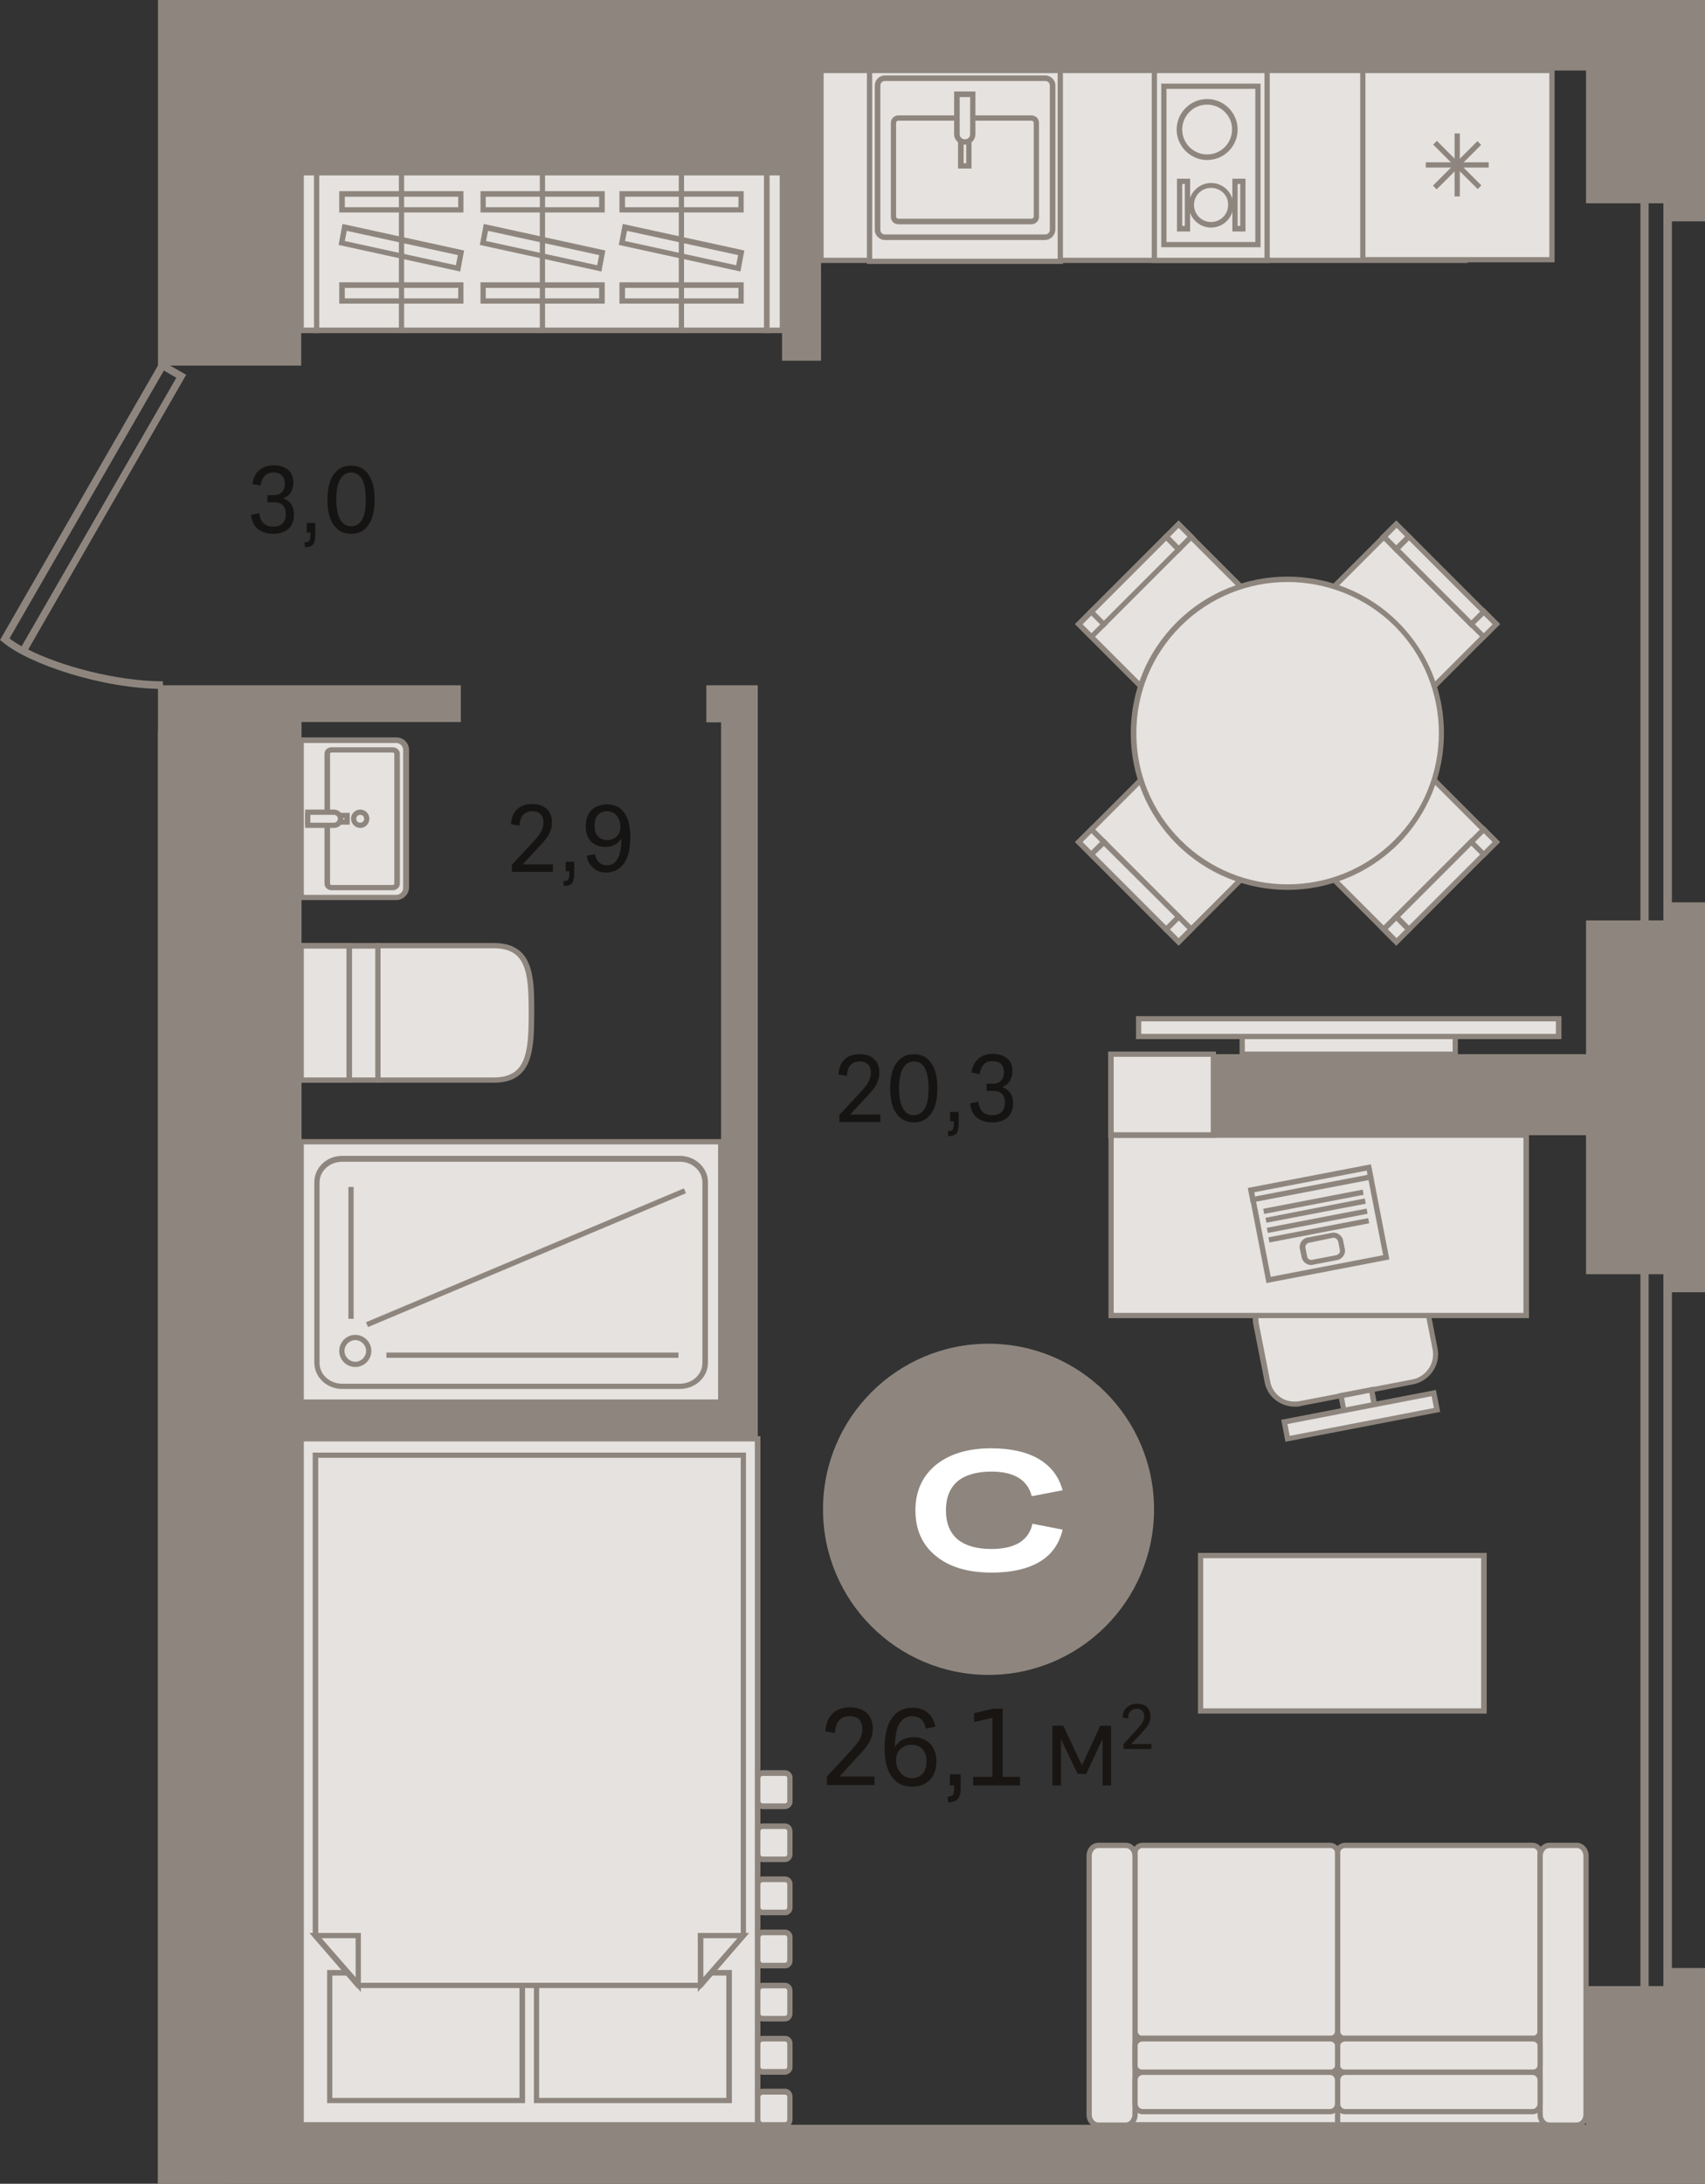 <?xml version="1.0" encoding="utf-8"?>
<!-- Generator: Adobe Illustrator 24.1.2, SVG Export Plug-In . SVG Version: 6.00 Build 0)  -->
<svg version="1.1" id="Слой_1" xmlns="http://www.w3.org/2000/svg" xmlns:xlink="http://www.w3.org/1999/xlink" x="0px" y="0px"
	 viewBox="0 0 520.2 666" style="enable-background:new 0 0 520.2 666;" xml:space="preserve">
<rect x="0" y="0" width="520.2" height="666" fill="#333333" stroke="none"/>
<g>
	<rect x="408.1" y="608.9" style="fill-rule:evenodd;clip-rule:evenodd;fill:#E5E2DF;" width="64.3" height="39.1"/>
	<path style="fill-rule:evenodd;clip-rule:evenodd;fill:#8E867E;" d="M408.9,647.2h62.7v-37.5h-62.7V647.2L408.9,647.2z
		 M473.3,648.9h-66v-40.7h66V648.9z"/>
	<rect x="343.8" y="608.9" style="fill-rule:evenodd;clip-rule:evenodd;fill:#E5E2DF;" width="64.3" height="39.1"/>
	<path style="fill-rule:evenodd;clip-rule:evenodd;fill:#8E867E;" d="M344.6,647.2h62.7v-37.5h-62.7V647.2L344.6,647.2z
		 M408.9,648.9h-66v-40.7h66V648.9z"/>
	<path style="fill-rule:evenodd;clip-rule:evenodd;fill:#E5E2DF;" d="M467.6,562.8h-57.2c-1.3,0-2.3,1-2.3,2.2v54.5
		c0,1.2,1,2.2,2.3,2.2h57.2c1.3,0,2.3-1,2.3-2.2V565C469.9,563.8,468.9,562.8,467.6,562.8z"/>
	<path style="fill-rule:evenodd;clip-rule:evenodd;fill:#8E867E;" d="M410.4,563.6c-0.8,0-1.5,0.6-1.5,1.4v54.5
		c0,0.8,0.7,1.4,1.5,1.4h57.2c0.8,0,1.5-0.6,1.5-1.4V565c0-0.8-0.7-1.4-1.5-1.4H410.4L410.4,563.6z M467.6,622.6h-57.2
		c-1.7,0-3.1-1.4-3.1-3V565c0-1.7,1.4-3,3.1-3h57.2c1.7,0,3.1,1.4,3.1,3v54.5C470.8,621.2,469.3,622.6,467.6,622.6z"/>
	<path style="fill-rule:evenodd;clip-rule:evenodd;fill:#E5E2DF;" d="M348.6,562.8h57.2c1.3,0,2.3,1,2.3,2.2v54.5
		c0,1.2-1,2.2-2.3,2.2h-57.2c-1.3,0-2.3-1-2.3-2.2V565C346.3,563.8,347.3,562.8,348.6,562.8z"/>
	<path style="fill-rule:evenodd;clip-rule:evenodd;fill:#8E867E;" d="M348.6,563.6c-0.8,0-1.5,0.6-1.5,1.4v54.5
		c0,0.8,0.7,1.4,1.5,1.4h57.2c0.8,0,1.5-0.6,1.5-1.4V565c0-0.8-0.7-1.4-1.5-1.4H348.6L348.6,563.6z M405.8,622.6h-57.2
		c-1.7,0-3.1-1.4-3.1-3V565c0-1.7,1.4-3,3.1-3h57.2c1.7,0,3.1,1.4,3.1,3v54.5C408.9,621.2,407.5,622.6,405.8,622.6z"/>
	<path style="fill-rule:evenodd;clip-rule:evenodd;fill:#E5E2DF;" d="M472.7,562.8h8.4c1.5,0,2.8,1.4,2.8,3.2v78.9
		c0,1.8-1.3,3.2-2.8,3.2h-8.4c-1.5,0-2.8-1.4-2.8-3.2V566C469.9,564.2,471.2,562.8,472.7,562.8z"/>
	<path style="fill-rule:evenodd;clip-rule:evenodd;fill:#8E867E;" d="M472.7,563.6c-1.1,0-2,1.1-2,2.4v78.9c0,1.3,0.9,2.4,2,2.4h8.4
		c1.1,0,2-1.1,2-2.4V566c0-1.3-0.9-2.4-2-2.4H472.7L472.7,563.6z M481.1,648.9h-8.4c-2,0-3.6-1.8-3.6-4V566c0-2.2,1.6-4,3.6-4h8.4
		c2,0,3.6,1.8,3.6,4v78.9C484.7,647.1,483.1,648.9,481.1,648.9z"/>
	<path style="fill-rule:evenodd;clip-rule:evenodd;fill:#E5E2DF;" d="M343.5,562.8h-8.4c-1.5,0-2.8,1.4-2.8,3.2v78.9
		c0,1.8,1.3,3.2,2.8,3.2h8.4c1.5,0,2.8-1.4,2.8-3.2V566C346.3,564.2,345,562.8,343.5,562.8z"/>
	<path style="fill-rule:evenodd;clip-rule:evenodd;fill:#8E867E;" d="M335.1,563.6c-1.1,0-2,1.1-2,2.4v78.9c0,1.3,0.9,2.4,2,2.4h8.4
		c1.1,0,2-1.1,2-2.4V566c0-1.3-0.9-2.4-2-2.4H335.1L335.1,563.6z M343.5,648.9h-8.4c-2,0-3.6-1.8-3.6-4V566c0-2.2,1.6-4,3.6-4h8.4
		c2,0,3.6,1.8,3.6,4v78.9C347.1,647.1,345.5,648.9,343.5,648.9z"/>
	<path style="fill-rule:evenodd;clip-rule:evenodd;fill:#E5E2DF;" d="M469.9,623.8v6.2c0,1.1-1,2.1-2.3,2.1h-57.2
		c-1.3,0-2.3-0.9-2.3-2.1v-6.2c0-1.1,1-2.1,2.3-2.1h57.2C468.9,621.7,469.9,622.7,469.9,623.8z"/>
	<path style="fill-rule:evenodd;clip-rule:evenodd;fill:#8E867E;" d="M410.4,622.6c-0.8,0-1.5,0.6-1.5,1.2v6.2
		c0,0.7,0.7,1.2,1.5,1.2h57.2c0.8,0,1.5-0.6,1.5-1.2v-6.2c0-0.7-0.7-1.2-1.5-1.2H410.4L410.4,622.6z M467.6,632.8h-57.2
		c-1.7,0-3.1-1.3-3.1-2.9v-6.2c0-1.6,1.4-2.9,3.1-2.9h57.2c1.7,0,3.1,1.3,3.1,2.9v6.2C470.7,631.6,469.3,632.8,467.6,632.8z"/>
	<path style="fill-rule:evenodd;clip-rule:evenodd;fill:#E5E2DF;" d="M346.3,623.8v6.2c0,1.1,1,2.1,2.3,2.1h57.2
		c1.3,0,2.3-0.9,2.3-2.1v-6.2c0-1.1-1-2.1-2.3-2.1h-57.2C347.3,621.7,346.3,622.7,346.3,623.8z"/>
	<path style="fill-rule:evenodd;clip-rule:evenodd;fill:#8E867E;" d="M348.6,622.6c-0.8,0-1.5,0.6-1.5,1.2v6.2
		c0,0.7,0.7,1.2,1.5,1.2h57.2c0.8,0,1.5-0.6,1.5-1.2v-6.2c0-0.7-0.7-1.2-1.5-1.2H348.6L348.6,622.6z M405.8,632.8h-57.2
		c-1.7,0-3.1-1.3-3.1-2.9v-6.2c0-1.6,1.4-2.9,3.1-2.9h57.2c1.7,0,3.1,1.3,3.1,2.9v6.2C408.9,631.6,407.5,632.8,405.8,632.8z"/>
	<path style="fill-rule:evenodd;clip-rule:evenodd;fill:#E5E2DF;" d="M469.9,634.4v7.2c0,1.3-1,2.4-2.3,2.4h-57.2
		c-1.3,0-2.3-1.1-2.3-2.4v-7.2c0-1.3,1-2.4,2.3-2.4h57.2C468.9,632,469.9,633.1,469.9,634.4z"/>
	<path style="fill-rule:evenodd;clip-rule:evenodd;fill:#8E867E;" d="M410.4,632.8c-0.8,0-1.5,0.7-1.5,1.6v7.2
		c0,0.9,0.7,1.6,1.5,1.6h57.2c0.8,0,1.5-0.7,1.5-1.6v-7.2c0-0.9-0.7-1.6-1.5-1.6H410.4L410.4,632.8z M467.6,644.8h-57.2
		c-1.7,0-3.1-1.4-3.1-3.2v-7.2c0-1.8,1.4-3.2,3.1-3.2h57.2c1.7,0,3.1,1.4,3.1,3.2v7.2C470.8,643.3,469.3,644.8,467.6,644.8z"/>
	<path style="fill-rule:evenodd;clip-rule:evenodd;fill:#E5E2DF;" d="M346.3,634.4v7.2c0,1.3,1,2.4,2.3,2.4h57.2
		c1.3,0,2.3-1.1,2.3-2.4v-7.2c0-1.3-1-2.4-2.3-2.4h-57.2C347.3,632,346.3,633.1,346.3,634.4z"/>
	<path style="fill-rule:evenodd;clip-rule:evenodd;fill:#8E867E;" d="M348.6,632.8c-0.8,0-1.5,0.7-1.5,1.6v7.2
		c0,0.9,0.7,1.6,1.5,1.6h57.2c0.8,0,1.5-0.7,1.5-1.6v-7.2c0-0.9-0.7-1.6-1.5-1.6H348.6L348.6,632.8z M405.8,644.8h-57.2
		c-1.7,0-3.1-1.4-3.1-3.2v-7.2c0-1.8,1.4-3.2,3.1-3.2h57.2c1.7,0,3.1,1.4,3.1,3.2v7.2C408.9,643.3,407.5,644.8,405.8,644.8z"/>
	
		<rect x="338.1" y="235.3" transform="matrix(0.707 -0.707 0.707 0.707 -76.267 329.487)" style="fill-rule:evenodd;clip-rule:evenodd;fill:#E5E2DF;" width="43" height="43"/>
	<path style="fill-rule:evenodd;clip-rule:evenodd;fill:#8E867E;" d="M330.3,256.8l29.3,29.3l29.3-29.3l-29.3-29.3L330.3,256.8
		L330.3,256.8z M359.6,288.4L328,256.8l31.6-31.6l31.6,31.6L359.6,288.4z"/>
	
		<rect x="330.3" y="254.1" transform="matrix(0.707 -0.707 0.707 0.707 -84.059 310.721)" style="fill-rule:evenodd;clip-rule:evenodd;fill:#E5E2DF;" width="5.4" height="5.4"/>
	<path style="fill-rule:evenodd;clip-rule:evenodd;fill:#8E867E;" d="M330.3,256.8l2.7,2.7l2.7-2.7l-2.7-2.7L330.3,256.8
		L330.3,256.8z M333,261.8l-5-5l5-5l5,5L333,261.8z"/>
	
		<rect x="356.9" y="280.7" transform="matrix(0.707 -0.707 0.707 0.707 -95.104 337.24)" style="fill-rule:evenodd;clip-rule:evenodd;fill:#E5E2DF;" width="5.4" height="5.4"/>
	<path style="fill-rule:evenodd;clip-rule:evenodd;fill:#8E867E;" d="M356.9,283.4l2.7,2.7l2.7-2.7l-2.7-2.7L356.9,283.4
		L356.9,283.4z M359.6,288.4l-5-5l5-5l5,5L359.6,288.4z"/>
	
		<rect x="343.6" y="254" transform="matrix(0.707 -0.707 0.707 0.707 -89.583 323.973)" style="fill-rule:evenodd;clip-rule:evenodd;fill:#E5E2DF;" width="5.4" height="32.3"/>
	<path style="fill-rule:evenodd;clip-rule:evenodd;fill:#8E867E;" d="M334.1,260.6l21.7,21.7l2.7-2.7L336.8,258L334.1,260.6
		L334.1,260.6z M355.8,284.6l-24-24l5-5l24,24L355.8,284.6z"/>
	
		<rect x="338.1" y="168.9" transform="matrix(0.707 -0.707 0.707 0.707 -29.294 310.029)" style="fill-rule:evenodd;clip-rule:evenodd;fill:#E5E2DF;" width="43" height="43"/>
	<path style="fill-rule:evenodd;clip-rule:evenodd;fill:#8E867E;" d="M330.3,190.4l29.3,29.3l29.3-29.3l-29.3-29.3L330.3,190.4
		L330.3,190.4z M359.6,222L328,190.4l31.6-31.6l31.6,31.6L359.6,222z"/>
	
		<rect x="356.9" y="161.1" transform="matrix(0.707 -0.707 0.707 0.707 -10.463 302.229)" style="fill-rule:evenodd;clip-rule:evenodd;fill:#E5E2DF;" width="5.4" height="5.4"/>
	<path style="fill-rule:evenodd;clip-rule:evenodd;fill:#8E867E;" d="M356.9,163.7l2.7,2.7l2.7-2.7l-2.7-2.7L356.9,163.7
		L356.9,163.7z M359.6,168.7l-5-5l5-5l5,5L359.6,168.7z"/>
	
		<rect x="330.3" y="187.7" transform="matrix(0.707 -0.707 0.707 0.707 -37.095 291.198)" style="fill-rule:evenodd;clip-rule:evenodd;fill:#E5E2DF;" width="5.4" height="5.4"/>
	<path style="fill-rule:evenodd;clip-rule:evenodd;fill:#8E867E;" d="M330.3,190.4l2.7,2.7l2.7-2.7l-2.7-2.7L330.3,190.4
		L330.3,190.4z M333,195.3l-5-5l5-5l5,5L333,195.3z"/>
	
		<rect x="330.1" y="174.4" transform="matrix(0.707 -0.707 0.707 0.707 -23.782 296.705)" style="fill-rule:evenodd;clip-rule:evenodd;fill:#E5E2DF;" width="32.3" height="5.4"/>
	<path style="fill-rule:evenodd;clip-rule:evenodd;fill:#8E867E;" d="M334.1,186.6l2.7,2.7l21.7-21.7l-2.7-2.7L334.1,186.6
		L334.1,186.6z M336.8,191.5l-5-5l24-24l5,5L336.8,191.5z"/>
	
		<rect x="404.5" y="168.9" transform="matrix(0.707 -0.707 0.707 0.707 -9.837 357.002)" style="fill-rule:evenodd;clip-rule:evenodd;fill:#E5E2DF;" width="43" height="43"/>
	<path style="fill-rule:evenodd;clip-rule:evenodd;fill:#8E867E;" d="M396.7,190.4l29.3,29.3l29.3-29.3L426,161.1L396.7,190.4
		L396.7,190.4z M426,222l-31.6-31.6l31.6-31.6l31.6,31.6L426,222z"/>
	
		<rect x="423.3" y="161.1" transform="matrix(0.707 -0.707 0.707 0.707 8.996 349.204)" style="fill-rule:evenodd;clip-rule:evenodd;fill:#E5E2DF;" width="5.4" height="5.4"/>
	<path style="fill-rule:evenodd;clip-rule:evenodd;fill:#8E867E;" d="M423.4,163.7l2.7,2.7l2.7-2.7l-2.7-2.7L423.4,163.7
		L423.4,163.7z M426,168.7l-5-5l5-5l5,5L426,168.7z"/>
	
		<rect x="450" y="187.7" transform="matrix(0.707 -0.707 0.707 0.707 -2.009 375.901)" style="fill-rule:evenodd;clip-rule:evenodd;fill:#E5E2DF;" width="5.4" height="5.4"/>
	<path style="fill-rule:evenodd;clip-rule:evenodd;fill:#8E867E;" d="M450,190.4l2.7,2.7l2.7-2.7l-2.7-2.7L450,190.4L450,190.4z
		 M452.7,195.3l-5-5l5-5l5,5L452.7,195.3z"/>
	
		<rect x="436.6" y="160.9" transform="matrix(0.707 -0.707 0.707 0.707 3.476 362.51)" style="fill-rule:evenodd;clip-rule:evenodd;fill:#E5E2DF;" width="5.4" height="32.3"/>
	<path style="fill-rule:evenodd;clip-rule:evenodd;fill:#8E867E;" d="M427.2,167.5l21.7,21.7l2.7-2.7l-21.7-21.7L427.2,167.5
		L427.2,167.5z M448.8,191.5l-24-24l5-5l24,24L448.8,191.5z"/>
	
		<rect x="404.5" y="235.3" transform="matrix(0.707 -0.707 0.707 0.707 -56.811 376.46)" style="fill-rule:evenodd;clip-rule:evenodd;fill:#E5E2DF;" width="43" height="43"/>
	<path style="fill-rule:evenodd;clip-rule:evenodd;fill:#8E867E;" d="M396.7,256.8l29.3,29.3l29.3-29.3L426,227.5L396.7,256.8
		L396.7,256.8z M426,288.4l-31.6-31.6l31.6-31.6l31.6,31.6L426,288.4z"/>
	
		<rect x="450" y="254.1" transform="matrix(0.707 -0.707 0.707 0.707 -48.974 395.424)" style="fill-rule:evenodd;clip-rule:evenodd;fill:#E5E2DF;" width="5.4" height="5.4"/>
	<path style="fill-rule:evenodd;clip-rule:evenodd;fill:#8E867E;" d="M450,256.8l2.7,2.7l2.7-2.7l-2.7-2.7L450,256.8L450,256.8z
		 M452.7,261.8l-5-5l5-5l5,5L452.7,261.8z"/>
	
		<rect x="423.3" y="280.7" transform="matrix(0.707 -0.707 0.707 0.707 -75.642 384.261)" style="fill-rule:evenodd;clip-rule:evenodd;fill:#E5E2DF;" width="5.4" height="5.4"/>
	<path style="fill-rule:evenodd;clip-rule:evenodd;fill:#8E867E;" d="M423.4,283.4l2.7,2.7l2.7-2.7l-2.7-2.7L423.4,283.4
		L423.4,283.4z M426,288.4l-5-5l5-5l5,5L426,288.4z"/>
	
		<rect x="423.2" y="267.4" transform="matrix(0.707 -0.707 0.707 0.707 -62.326 389.778)" style="fill-rule:evenodd;clip-rule:evenodd;fill:#E5E2DF;" width="32.3" height="5.4"/>
	<path style="fill-rule:evenodd;clip-rule:evenodd;fill:#8E867E;" d="M427.2,279.6l2.7,2.7l21.7-21.7l-2.7-2.7L427.2,279.6
		L427.2,279.6z M429.8,284.6l-5-5l24-24l5,5L429.8,284.6z"/>
	<path style="fill-rule:evenodd;clip-rule:evenodd;fill:#E5E2DF;" d="M359.6,256.8c-18.3-18.3-18.3-48.1,0-66.4
		c18.3-18.3,48.1-18.3,66.4,0c18.3,18.3,18.3,48.1,0,66.4C407.7,275.2,377.9,275.2,359.6,256.8z"/>
	<path style="fill-rule:evenodd;clip-rule:evenodd;fill:#8E867E;" d="M392.8,177.5c-11.8,0-23.6,4.5-32.6,13.5
		c-8.7,8.7-13.5,20.3-13.5,32.6c0,12.3,4.8,23.9,13.5,32.6c18,18,47.3,18,65.3,0c18-18,18-47.3,0-65.3
		C416.5,182,404.6,177.5,392.8,177.5L392.8,177.5z M392.8,271.4c-12.2,0-24.5-4.7-33.8-14c-9-9-14-21-14-33.8c0-12.8,5-24.8,14-33.8
		c18.6-18.6,49-18.6,67.6,0c18.6,18.6,18.6,48.9,0,67.6C417.3,266.7,405,271.4,392.8,271.4z"/>
	<rect x="96.6" y="52.7" style="fill-rule:evenodd;clip-rule:evenodd;fill:#E5E2DF;" width="137.4" height="48"/>
	<path style="fill-rule:evenodd;clip-rule:evenodd;fill:#8E867E;" d="M97.4,99.9h135.7V53.5H97.4V99.9L97.4,99.9z M234.8,101.6h-139
		V51.9h139V101.6z"/>
	<rect x="234" y="52.7" style="fill-rule:evenodd;clip-rule:evenodd;fill:#E5E2DF;" width="4.7" height="48"/>
	<path style="fill-rule:evenodd;clip-rule:evenodd;fill:#8E867E;" d="M234.8,99.9h3.1V53.5h-3.1V99.9L234.8,99.9z M239.5,101.6h-6.3
		V51.9h6.3V101.6z"/>
	<rect x="91.9" y="52.7" style="fill-rule:evenodd;clip-rule:evenodd;fill:#E5E2DF;" width="4.7" height="48"/>
	<path style="fill-rule:evenodd;clip-rule:evenodd;fill:#8E867E;" d="M92.7,99.9h3.1V53.5h-3.1V99.9L92.7,99.9z M97.4,101.6h-6.3
		V51.9h6.3V101.6z"/>
	<rect x="147.4" y="86.9" style="fill-rule:evenodd;clip-rule:evenodd;fill:#E5E2DF;" width="36.2" height="4.9"/>
	<path style="fill-rule:evenodd;clip-rule:evenodd;fill:#8E867E;" d="M148.2,91h34.6v-3.2h-34.6V91L148.2,91z M184.5,92.6h-37.9
		v-6.5h37.9V92.6z"/>
	<rect x="104.4" y="86.9" style="fill-rule:evenodd;clip-rule:evenodd;fill:#E5E2DF;" width="36.2" height="4.9"/>
	<path style="fill-rule:evenodd;clip-rule:evenodd;fill:#8E867E;" d="M105.2,91h34.6v-3.2h-34.6V91L105.2,91z M141.4,92.6h-37.9
		v-6.5h37.9V92.6z"/>
	<rect x="189.8" y="86.9" style="fill-rule:evenodd;clip-rule:evenodd;fill:#E5E2DF;" width="36.2" height="4.9"/>
	<path style="fill-rule:evenodd;clip-rule:evenodd;fill:#8E867E;" d="M190.7,91h34.6v-3.2h-34.6V91L190.7,91z M226.9,92.6H189v-6.5
		h37.9V92.6z"/>
	<rect x="147.4" y="59.2" style="fill-rule:evenodd;clip-rule:evenodd;fill:#E5E2DF;" width="36.2" height="4.9"/>
	<path style="fill-rule:evenodd;clip-rule:evenodd;fill:#8E867E;" d="M148.2,63.2h34.6V60h-34.6V63.2L148.2,63.2z M184.5,64.8h-37.9
		v-6.5h37.9V64.8z"/>
	<rect x="104.4" y="59.2" style="fill-rule:evenodd;clip-rule:evenodd;fill:#E5E2DF;" width="36.2" height="4.9"/>
	<path style="fill-rule:evenodd;clip-rule:evenodd;fill:#8E867E;" d="M105.2,63.2h34.6V60h-34.6V63.2L105.2,63.2z M141.4,64.8h-37.9
		v-6.5h37.9V64.8z"/>
	<rect x="189.8" y="59.2" style="fill-rule:evenodd;clip-rule:evenodd;fill:#E5E2DF;" width="36.2" height="4.9"/>
	<path style="fill-rule:evenodd;clip-rule:evenodd;fill:#8E867E;" d="M190.7,63.2h34.6V60h-34.6V63.2L190.7,63.2z M226.9,64.8H189
		v-6.5h37.9V64.8z"/>
	<polygon style="fill-rule:evenodd;clip-rule:evenodd;fill:#E5E2DF;" points="183.8,77.1 182.9,81.9 147.3,74.2 148.2,69.4 	"/>
	<path style="fill-rule:evenodd;clip-rule:evenodd;fill:#8E867E;" d="M148.3,73.5l33.9,7.4l0.6-3.1l-33.9-7.4L148.3,73.5L148.3,73.5
		z M183.5,82.8l-37.1-8.1l1.2-6.4l37.1,8.1L183.5,82.8z"/>
	<polygon style="fill-rule:evenodd;clip-rule:evenodd;fill:#E5E2DF;" points="140.7,77.1 139.8,81.9 104.3,74.2 105.2,69.4 	"/>
	<path style="fill-rule:evenodd;clip-rule:evenodd;fill:#8E867E;" d="M105.2,73.5l33.9,7.4l0.6-3.1l-33.9-7.4L105.2,73.5L105.2,73.5
		z M140.4,82.8l-37.1-8.1l1.2-6.4l37.1,8.1L140.4,82.8z"/>
	<polygon style="fill-rule:evenodd;clip-rule:evenodd;fill:#E5E2DF;" points="226.2,77.1 225.3,81.9 189.7,74.2 190.6,69.4 	"/>
	<path style="fill-rule:evenodd;clip-rule:evenodd;fill:#8E867E;" d="M190.7,73.5l33.9,7.4l0.6-3.1l-33.9-7.4L190.7,73.5L190.7,73.5
		z M225.9,82.8l-37.1-8.1l1.2-6.4l37.1,8.1L225.9,82.8z"/>
	<rect x="164.7" y="52.7" style="fill-rule:evenodd;clip-rule:evenodd;fill:#8E867E;" width="1.6" height="48"/>
	<rect x="121.7" y="52.7" style="fill-rule:evenodd;clip-rule:evenodd;fill:#8E867E;" width="1.6" height="48"/>
	<rect x="207.1" y="52.7" style="fill-rule:evenodd;clip-rule:evenodd;fill:#8E867E;" width="1.6" height="48"/>
	<path style="fill-rule:evenodd;clip-rule:evenodd;fill:#E5E2DF;" d="M396.7,428l34.3-6.6c4.6-0.9,7.7-5.4,6.8-10l-3.4-17.3
		c-0.9-4.6-5.4-7.7-10-6.8l-34.3,6.6c-4.6,0.9-7.7,5.4-6.8,10l3.4,17.3C387.5,426,392,428.9,396.7,428z"/>
	<path style="fill-rule:evenodd;clip-rule:evenodd;fill:#8E867E;" d="M426.1,388c-0.5,0-1,0-1.5,0.1l-34.3,6.6
		c-4.2,0.8-7,4.9-6.2,9.1l3.4,17.3c0.3,2,1.4,3.8,3.1,5c1.7,1.2,3.8,1.6,6,1.2l34.3-6.6c4.2-0.8,7-4.9,6.2-9.1l-3.4-17.3
		C433,390.6,429.7,388,426.1,388L426.1,388z M395,429c-1.9,0-3.8-0.6-5.4-1.7c-2-1.4-3.4-3.5-3.8-6l-3.4-17.3c-1-5.1,2.4-10,7.5-11
		l34.3-6.6c5.1-1,10,2.4,11,7.5l3.4,17.3c1,5.1-2.4,10-7.5,11l-34.3,6.6C396.3,429,395.7,429,395,429z"/>
	
		<rect x="409.6" y="424.8" transform="matrix(0.982 -0.189 0.189 0.982 -73.331 86.008)" style="fill-rule:evenodd;clip-rule:evenodd;fill:#E5E2DF;" width="9.5" height="5.6"/>
	<path style="fill-rule:evenodd;clip-rule:evenodd;fill:#8E867E;" d="M410.1,426.3l0.7,3.9l7.7-1.5l-0.7-3.9L410.1,426.3
		L410.1,426.3z M409.6,432.1l-1.4-7.1l10.9-2.1l1.4,7.1L409.6,432.1z"/>
	
		<rect x="391.9" y="429.2" transform="matrix(0.982 -0.189 0.189 0.982 -74.129 86.239)" style="fill-rule:evenodd;clip-rule:evenodd;fill:#E5E2DF;" width="46.5" height="5.2"/>
	<path style="fill-rule:evenodd;clip-rule:evenodd;fill:#8E867E;" d="M392.8,434.3l0.7,3.6l44-8.5l-0.7-3.6L392.8,434.3L392.8,434.3
		z M392.2,439.7l-1.3-6.7l47.2-9.1l1.3,6.7L392.2,439.7z"/>
	<rect x="339" y="346.2" style="fill-rule:evenodd;clip-rule:evenodd;fill:#E5E2DF;" width="126.7" height="55"/>
	<path style="fill-rule:evenodd;clip-rule:evenodd;fill:#8E867E;" d="M339.8,400.4h125V347h-125V400.4L339.8,400.4z M466.5,402
		H338.2v-56.7h128.3V402z"/>
	<rect x="339" y="321.5" style="fill-rule:evenodd;clip-rule:evenodd;fill:#E5E2DF;" width="31.2" height="24.7"/>
	<path style="fill-rule:evenodd;clip-rule:evenodd;fill:#8E867E;" d="M339.8,345.3h29.6v-23h-29.6V345.3L339.8,345.3z M371,347
		h-32.9v-26.3H371V347z"/>
	<rect x="366.3" y="474.4" style="fill-rule:evenodd;clip-rule:evenodd;fill:#E5E2DF;" width="86.5" height="47.4"/>
	<path style="fill-rule:evenodd;clip-rule:evenodd;fill:#8E867E;" d="M367.1,521h84.8v-45.8h-84.8V521L367.1,521z M453.6,522.6
		h-88.1v-49h88.1V522.6z"/>
	
		<rect x="384.1" y="359.3" transform="matrix(0.982 -0.189 0.189 0.982 -63.328 82.836)" style="fill-rule:evenodd;clip-rule:evenodd;fill:#E5E2DF;" width="36.6" height="27.8"/>
	<path style="fill-rule:evenodd;clip-rule:evenodd;fill:#8E867E;" d="M382.7,363.7l5,25.7l34.3-6.6l-5-25.7L382.7,363.7L382.7,363.7
		z M386.4,391.3l-5.6-28.9l37.5-7.2l5.6,28.9L386.4,391.3z"/>
	<path style="fill-rule:evenodd;clip-rule:evenodd;fill:#E5E2DF;" d="M400.5,385l7.3-1.4c1.3-0.2,2-1.4,1.8-2.6l-0.5-2.5
		c-0.2-1.3-1.4-2-2.6-1.8l-7.3,1.4c-1.3,0.2-2,1.4-1.8,2.6l0.5,2.5C398.1,384.4,399.2,385.2,400.5,385z"/>
	<path style="fill-rule:evenodd;clip-rule:evenodd;fill:#8E867E;" d="M407,377.5c-0.1,0-0.2,0-0.3,0l-7.3,1.5
		c-0.4,0.1-0.7,0.3-0.9,0.6c-0.2,0.3-0.3,0.7-0.2,1l0.5,2.5c0.1,0.8,0.8,1.3,1.6,1.1l7.3-1.4c0.4-0.1,0.7-0.3,0.9-0.6
		c0.2-0.3,0.3-0.7,0.2-1l-0.5-2.5c-0.1-0.4-0.3-0.7-0.6-0.9C407.5,377.6,407.2,377.5,407,377.5L407,377.5z M400.1,385.8
		c-1.5,0-2.7-1-3-2.5l-0.5-2.4c-0.2-0.7,0-1.6,0.4-2.2c0.5-0.7,1.2-1.2,2-1.3l7.3-1.4c0.7-0.2,1.6,0,2.2,0.4c0.7,0.5,1.2,1.2,1.3,2
		l0.5,2.4c0.2,0.7,0,1.6-0.4,2.2c-0.5,0.7-1.2,1.2-2,1.3l-7.3,1.4C400.4,385.8,400.2,385.8,400.1,385.8z"/>
	
		<rect x="381.6" y="359.5" transform="matrix(0.982 -0.189 0.189 0.982 -61.027 82.127)" style="fill-rule:evenodd;clip-rule:evenodd;fill:#E5E2DF;" width="36.6" height="2.9"/>
	<path style="fill-rule:evenodd;clip-rule:evenodd;fill:#8E867E;" d="M382.7,363.6l0.2,1.3l34.3-6.6L417,357L382.7,363.6
		L382.7,363.6z M381.6,366.8l-0.9-4.5l37.5-7.2l0.9,4.5L381.6,366.8z"/>
	
		<rect x="385.4" y="365.5" transform="matrix(0.982 -0.189 0.189 0.982 -62.136 82.565)" style="fill-rule:evenodd;clip-rule:evenodd;fill:#8E867E;" width="30.9" height="1.6"/>
	<polygon style="fill-rule:evenodd;clip-rule:evenodd;fill:#8E867E;" points="386.4,372.9 386.1,371.4 416.4,365.5 416.7,367.1 	"/>
	
		<rect x="386.5" y="371.3" transform="matrix(0.982 -0.189 0.189 0.982 -63.215 82.883)" style="fill-rule:evenodd;clip-rule:evenodd;fill:#8E867E;" width="31" height="1.6"/>
	
		<rect x="387" y="374.2" transform="matrix(0.982 -0.189 0.189 0.982 -63.754 83.035)" style="fill-rule:evenodd;clip-rule:evenodd;fill:#8E867E;" width="31" height="1.6"/>
	<rect x="250.5" y="21.5" style="fill-rule:evenodd;clip-rule:evenodd;fill:#E5E2DF;" width="196.4" height="57.9"/>
	<path style="fill-rule:evenodd;clip-rule:evenodd;fill:#8E867E;" d="M251.3,78.6h194.8V22.3H251.3V78.6L251.3,78.6z M447.8,80.2
		H249.7V20.7h198.1V80.2z"/>
	<rect x="352.2" y="21.5" style="fill-rule:evenodd;clip-rule:evenodd;fill:#E5E2DF;" width="34.4" height="57.9"/>
	<path style="fill-rule:evenodd;clip-rule:evenodd;fill:#8E867E;" d="M353,78.6h32.8V22.3H353V78.6L353,78.6z M387.4,80.2h-36V20.7
		h36V80.2z"/>
	<rect x="355.1" y="26.3" style="fill-rule:evenodd;clip-rule:evenodd;fill:#E5E2DF;" width="28.7" height="48.3"/>
	<path style="fill-rule:evenodd;clip-rule:evenodd;fill:#8E867E;" d="M355.9,73.8h27.1V27.1h-27.1V73.8L355.9,73.8z M384.6,75.4
		h-30.3V25.5h30.3V75.4z"/>
	<path style="fill-rule:evenodd;clip-rule:evenodd;fill:#E5E2DF;" d="M359.9,39.6c0,4.7,3.8,8.4,8.4,8.4c4.7,0,8.4-3.8,8.4-8.4
		c0-4.7-3.8-8.4-8.4-8.4C363.7,31.1,359.9,34.9,359.9,39.6z"/>
	<path style="fill-rule:evenodd;clip-rule:evenodd;fill:#8E867E;" d="M368.3,31.9c-4.2,0-7.6,3.4-7.6,7.6c0,4.2,3.4,7.6,7.6,7.6
		c4.2,0,7.6-3.4,7.6-7.6C376,35.4,372.5,31.9,368.3,31.9L368.3,31.9z M368.3,48.8c-5.1,0-9.3-4.2-9.3-9.3c0-5.1,4.2-9.3,9.3-9.3
		c5.1,0,9.3,4.2,9.3,9.3C377.6,44.7,373.4,48.8,368.3,48.8z"/>
	<path style="fill-rule:evenodd;clip-rule:evenodd;fill:#E5E2DF;" d="M363.5,62.5c0,3.3,2.7,6,6,6c3.3,0,6-2.7,6-6c0-3.3-2.7-6-6-6
		C366.2,56.5,363.5,59.2,363.5,62.5z"/>
	<path style="fill-rule:evenodd;clip-rule:evenodd;fill:#8E867E;" d="M369.5,57.3c-2.9,0-5.2,2.3-5.2,5.2c0,2.9,2.3,5.2,5.2,5.2
		c2.9,0,5.2-2.3,5.2-5.2C374.8,59.6,372.4,57.3,369.5,57.3L369.5,57.3z M369.5,69.4c-3.8,0-6.8-3.1-6.8-6.8s3.1-6.8,6.8-6.8
		c3.8,0,6.8,3.1,6.8,6.8S373.3,69.4,369.5,69.4z"/>
	<rect x="376.8" y="55.3" style="fill-rule:evenodd;clip-rule:evenodd;fill:#E5E2DF;" width="2.4" height="14.5"/>
	<path style="fill-rule:evenodd;clip-rule:evenodd;fill:#8E867E;" d="M377.6,68.9h0.8V56.1h-0.8V68.9L377.6,68.9z M380,70.6h-4V54.5
		h4V70.6z"/>
	<rect x="359.9" y="55.3" style="fill-rule:evenodd;clip-rule:evenodd;fill:#E5E2DF;" width="2.4" height="14.5"/>
	<path style="fill-rule:evenodd;clip-rule:evenodd;fill:#8E867E;" d="M360.7,68.9h0.8V56.1h-0.8V68.9L360.7,68.9z M363.1,70.6h-4
		V54.5h4V70.6z"/>
	<rect x="265.3" y="21.5" style="fill-rule:evenodd;clip-rule:evenodd;fill:#E5E2DF;" width="58.2" height="58.2"/>
	<path style="fill-rule:evenodd;clip-rule:evenodd;fill:#8E867E;" d="M266.1,78.9h56.6V22.3h-56.6V78.9L266.1,78.9z M324.3,80.5
		h-59.8V20.7h59.8V80.5z"/>
	<path style="fill-rule:evenodd;clip-rule:evenodd;fill:#E5E2DF;" d="M270,72.4h48.9c1.2,0,2.2-1,2.2-2.2v-44c0-1.2-1-2.2-2.2-2.2
		H270c-1.2,0-2.2,1-2.2,2.2v44C267.7,71.4,268.7,72.4,270,72.4z"/>
	<path style="fill-rule:evenodd;clip-rule:evenodd;fill:#8E867E;" d="M270,24.7c-0.8,0-1.4,0.6-1.4,1.4v44c0,0.8,0.6,1.4,1.4,1.4
		h48.9c0.8,0,1.4-0.6,1.4-1.4v-44c0-0.8-0.6-1.4-1.4-1.4H270L270,24.7z M318.8,73.2H270c-1.7,0-3.1-1.4-3.1-3.1v-44
		c0-1.7,1.4-3.1,3.1-3.1h48.9c1.7,0,3.1,1.4,3.1,3.1v44C321.9,71.8,320.5,73.2,318.8,73.2z"/>
	<path style="fill-rule:evenodd;clip-rule:evenodd;fill:#E5E2DF;" d="M274.1,36h40.6c0.8,0,1.5,0.7,1.5,1.5V66
		c0,0.8-0.7,1.5-1.5,1.5h-40.6c-0.8,0-1.5-0.7-1.5-1.5V37.5C272.6,36.7,273.3,36,274.1,36z"/>
	<path style="fill-rule:evenodd;clip-rule:evenodd;fill:#8E867E;" d="M274.1,36.8c-0.4,0-0.7,0.3-0.7,0.7V66c0,0.4,0.3,0.7,0.7,0.7
		h40.6c0.4,0,0.7-0.3,0.7-0.7V37.5c0-0.4-0.3-0.7-0.7-0.7H274.1L274.1,36.8z M314.7,68.4h-40.6c-1.3,0-2.3-1-2.3-2.3V37.5
		c0-1.3,1-2.3,2.3-2.3h40.6c1.3,0,2.3,1,2.3,2.3V66C317.1,67.3,316,68.4,314.7,68.4z"/>
	<rect x="293.2" y="28.7" style="fill-rule:evenodd;clip-rule:evenodd;fill:#E5E2DF;" width="2.4" height="21.8"/>
	<path style="fill-rule:evenodd;clip-rule:evenodd;fill:#8E867E;" d="M294,49.8h0.8V29.6H294V49.8L294,49.8z M296.4,51.4h-4.1V27.9
		h4.1V51.4z"/>
	<path style="fill-rule:evenodd;clip-rule:evenodd;fill:#E5E2DF;" d="M294.4,43.3L294.4,43.3c1.4,0,2.5-1.1,2.5-2.4V28.7H292v12.2
		C292,42.2,293.1,43.3,294.4,43.3z"/>
	<path style="fill-rule:evenodd;clip-rule:evenodd;fill:#8E867E;" d="M292.8,29.6v11.3c0,0.9,0.7,1.6,1.6,1.6h0
		c0.9,0,1.6-0.7,1.6-1.6V29.6H292.8L292.8,29.6z M294.4,44.1L294.4,44.1c-1.8,0-3.3-1.4-3.3-3.2v-13h6.5v13
		C297.6,42.7,296.2,44.1,294.4,44.1z"/>
	<rect x="415.8" y="21.5" style="fill-rule:evenodd;clip-rule:evenodd;fill:#E5E2DF;" width="57.7" height="57.7"/>
	<path style="fill-rule:evenodd;clip-rule:evenodd;fill:#8E867E;" d="M416.6,78.4h56.1V22.3h-56.1V78.4L416.6,78.4z M474.3,80H415
		V20.7h59.3V80z"/>
	<rect x="435" y="49.5" style="fill-rule:evenodd;clip-rule:evenodd;fill:#8E867E;" width="19.2" height="1.6"/>
	<rect x="443.8" y="40.7" style="fill-rule:evenodd;clip-rule:evenodd;fill:#8E867E;" width="1.6" height="19.2"/>
	
		<rect x="435" y="49.5" transform="matrix(0.707 -0.707 0.707 0.707 94.657 329.164)" style="fill-rule:evenodd;clip-rule:evenodd;fill:#8E867E;" width="19.2" height="1.6"/>
	
		<rect x="443.9" y="40.7" transform="matrix(0.707 -0.707 0.707 0.707 94.654 329.16)" style="fill-rule:evenodd;clip-rule:evenodd;fill:#8E867E;" width="1.6" height="19.2"/>
	<rect x="91.9" y="348.2" style="fill-rule:evenodd;clip-rule:evenodd;fill:#E5E2DF;" width="128" height="79.4"/>
	<path style="fill-rule:evenodd;clip-rule:evenodd;fill:#8E867E;" d="M92.7,426.8h126.4V349H92.7V426.8L92.7,426.8z M220.7,428.4
		H91.1v-81h129.6V428.4z"/>
	<path style="fill-rule:evenodd;clip-rule:evenodd;fill:#E5E2DF;" d="M104.4,422.8h103c4.3,0,7.7-3.2,7.7-7.1v-55.1
		c0-3.9-3.5-7.1-7.7-7.1h-103c-4.3,0-7.7,3.2-7.7,7.1v55.1C96.6,419.6,100.1,422.8,104.4,422.8z"/>
	<path style="fill-rule:evenodd;clip-rule:evenodd;fill:#8E867E;" d="M104.4,354.3c-3.8,0-6.9,2.8-6.9,6.3v55.1
		c0,3.5,3.1,6.3,6.9,6.3h103c3.8,0,6.9-2.8,6.9-6.3v-55.1c0-3.5-3.1-6.3-6.9-6.3H104.4L104.4,354.3z M207.4,423.6h-103
		c-4.7,0-8.5-3.6-8.5-8v-55.1c0-4.4,3.8-8,8.5-8h103c4.7,0,8.6,3.6,8.6,8v55.1C216,420.1,212.1,423.6,207.4,423.6z"/>
	<path style="fill-rule:evenodd;clip-rule:evenodd;fill:#E5E2DF;" d="M112.5,412c0-2.3-1.8-4.1-4.1-4.1c-2.3,0-4.1,1.8-4.1,4.1
		c0,2.3,1.8,4.1,4.1,4.1C110.6,416.1,112.5,414.3,112.5,412z"/>
	<path style="fill-rule:evenodd;clip-rule:evenodd;fill:#8E867E;" d="M108.4,408.7c-1.8,0-3.3,1.5-3.3,3.3s1.5,3.3,3.3,3.3
		c1.8,0,3.3-1.5,3.3-3.3S110.2,408.7,108.4,408.7L108.4,408.7z M108.4,416.9c-2.7,0-4.9-2.2-4.9-4.9s2.2-4.9,4.9-4.9
		c2.7,0,4.9,2.2,4.9,4.9S111.1,416.9,108.4,416.9z"/>
	<rect x="106.3" y="362" style="fill-rule:evenodd;clip-rule:evenodd;fill:#8E867E;" width="1.6" height="40.2"/>
	<rect x="117.9" y="412.5" style="fill-rule:evenodd;clip-rule:evenodd;fill:#8E867E;" width="89.1" height="1.6"/>
	
		<rect x="107.7" y="382.8" transform="matrix(0.922 -0.388 0.388 0.922 -136.155 92.093)" style="fill-rule:evenodd;clip-rule:evenodd;fill:#8E867E;" width="105.2" height="1.6"/>
	<path style="fill-rule:evenodd;clip-rule:evenodd;fill:#E5E2DF;" d="M115.3,288.4v41h35.3c11.2,0,11.5-9.1,11.5-20.3v-0.4
		c0-11.2-0.3-20.3-11.5-20.3H115.3z"/>
	<path style="fill-rule:evenodd;clip-rule:evenodd;fill:#8E867E;" d="M116.1,328.6h34.5c9.9,0,10.7-7.4,10.7-19.5v-0.4
		c0-12.1-0.7-19.5-10.7-19.5h-34.5V328.6L116.1,328.6z M150.7,330.2h-36.2v-42.6h36.2c12.3,0,12.3,10.7,12.3,21.1v0.4
		C162.9,319.5,162.9,330.2,150.7,330.2z"/>
	<rect x="91.9" y="288.4" style="fill-rule:evenodd;clip-rule:evenodd;fill:#E5E2DF;" width="23.4" height="41"/>
	<path style="fill-rule:evenodd;clip-rule:evenodd;fill:#8E867E;" d="M92.7,328.6h21.8v-39.3H92.7V328.6L92.7,328.6z M116.1,330.2
		h-25v-42.6h25V330.2z"/>
	<rect x="91.9" y="288.4" style="fill-rule:evenodd;clip-rule:evenodd;fill:#E5E2DF;" width="14.6" height="41"/>
	<path style="fill-rule:evenodd;clip-rule:evenodd;fill:#8E867E;" d="M92.7,328.6h13v-39.3h-13V328.6L92.7,328.6z M107.3,330.2H91.1
		v-42.6h16.3V330.2z"/>
	<path style="fill-rule:evenodd;clip-rule:evenodd;fill:#E5E2DF;" d="M123.9,228.6v42.1c0,1.6-1.3,3-3,3h-29v-48h29
		C122.6,225.7,123.9,227,123.9,228.6z"/>
	<path style="fill-rule:evenodd;clip-rule:evenodd;fill:#8E867E;" d="M92.7,272.9h28.2c1.2,0,2.1-1,2.1-2.1v-42.1
		c0-1.2-1-2.1-2.1-2.1H92.7V272.9L92.7,272.9z M120.9,274.5H91.1v-49.6h29.9c2.1,0,3.8,1.7,3.8,3.8v42.1
		C124.7,272.8,123,274.5,120.9,274.5z"/>
	<path style="fill-rule:evenodd;clip-rule:evenodd;fill:#E5E2DF;" d="M99.9,269.5v-39.6c0-0.7,0.6-1.2,1.2-1.2h18.8
		c0.7,0,1.2,0.5,1.2,1.2v39.6c0,0.7-0.6,1.2-1.2,1.2h-18.8C100.5,270.7,99.9,270.1,99.9,269.5z"/>
	<path style="fill-rule:evenodd;clip-rule:evenodd;fill:#8E867E;" d="M101.1,229.5c-0.2,0-0.4,0.2-0.4,0.4v39.6
		c0,0.2,0.2,0.4,0.4,0.4h18.8c0.2,0,0.4-0.2,0.4-0.4v-39.6c0-0.2-0.2-0.4-0.4-0.4H101.1L101.1,229.5z M119.9,271.5h-18.8
		c-1.1,0-2.1-0.9-2.1-2v-39.6c0-1.1,0.9-2,2.1-2h18.8c1.1,0,2.1,0.9,2.1,2v39.6C122,270.6,121,271.5,119.9,271.5z"/>
	<rect x="93.9" y="248.7" style="fill-rule:evenodd;clip-rule:evenodd;fill:#E5E2DF;" width="12" height="2"/>
	<path style="fill-rule:evenodd;clip-rule:evenodd;fill:#8E867E;" d="M94.7,249.9h10.4v-0.4H94.7V249.9L94.7,249.9z M106.7,251.5
		H93.1v-3.6h13.6V251.5z"/>
	<path style="fill-rule:evenodd;clip-rule:evenodd;fill:#E5E2DF;" d="M103.9,249.7L103.9,249.7c0-1.1-0.9-2-2-2h-8v4h8
		C103,251.7,103.9,250.8,103.9,249.7z"/>
	<path style="fill-rule:evenodd;clip-rule:evenodd;fill:#8E867E;" d="M94.7,250.9h7.2c0.6,0,1.2-0.5,1.2-1.2v0
		c0-0.6-0.5-1.2-1.2-1.2h-7.2V250.9L94.7,250.9z M101.9,252.5h-8.8v-5.6h8.8c1.5,0,2.8,1.3,2.8,2.8v0
		C104.7,251.2,103.5,252.5,101.9,252.5z"/>
	<path style="fill-rule:evenodd;clip-rule:evenodd;fill:#E5E2DF;" d="M109.9,247.7c1.1,0,2,0.9,2,2c0,1.1-0.9,2-2,2
		c-1.1,0-2-0.9-2-2C107.9,248.6,108.8,247.7,109.9,247.7z"/>
	<path style="fill-rule:evenodd;clip-rule:evenodd;fill:#8E867E;" d="M109.9,248.5c-0.7,0-1.2,0.5-1.2,1.2c0,0.7,0.5,1.2,1.2,1.2
		c0.7,0,1.2-0.5,1.2-1.2C111.1,249,110.6,248.5,109.9,248.5L109.9,248.5z M109.9,252.5c-1.5,0-2.8-1.3-2.8-2.8
		c0-1.6,1.3-2.8,2.8-2.8c1.6,0,2.8,1.3,2.8,2.8C112.7,251.2,111.5,252.5,109.9,252.5z"/>
	<rect x="379" y="316.1" style="fill-rule:evenodd;clip-rule:evenodd;fill:#E5E2DF;" width="65" height="5.4"/>
	<path style="fill-rule:evenodd;clip-rule:evenodd;fill:#8E867E;" d="M379.8,320.7h63.4v-3.8h-63.4V320.7L379.8,320.7z M444.8,322.3
		h-66.6v-7h66.6V322.3z"/>
	<rect x="347.4" y="310.7" style="fill-rule:evenodd;clip-rule:evenodd;fill:#E5E2DF;" width="128.1" height="5.4"/>
	<path style="fill-rule:evenodd;clip-rule:evenodd;fill:#8E867E;" d="M348.2,315.3h126.5v-3.8H348.2V315.3L348.2,315.3z
		 M476.4,316.9H346.6v-7h129.8V316.9z"/>
	<rect x="91.9" y="438.8" style="fill-rule:evenodd;clip-rule:evenodd;fill:#E5E2DF;" width="139.3" height="209.2"/>
	<path style="fill-rule:evenodd;clip-rule:evenodd;fill:#8E867E;" d="M92.7,647.2h137.6V439.6H92.7V647.2L92.7,647.2z M232,648.9
		H91.1V438H232V648.9z"/>
	<rect x="163.7" y="601.6" style="fill-rule:evenodd;clip-rule:evenodd;fill:#E5E2DF;" width="58.8" height="39"/>
	<path style="fill-rule:evenodd;clip-rule:evenodd;fill:#8E867E;" d="M164.5,639.8h57.1v-37.3h-57.1V639.8L164.5,639.8z
		 M223.3,641.4h-60.4v-40.6h60.4V641.4z"/>
	<rect x="100.6" y="601.6" style="fill-rule:evenodd;clip-rule:evenodd;fill:#E5E2DF;" width="58.8" height="39"/>
	<path style="fill-rule:evenodd;clip-rule:evenodd;fill:#8E867E;" d="M101.4,639.8h57.1v-37.3h-57.1V639.8L101.4,639.8z
		 M160.2,641.4H99.8v-40.6h60.4V641.4z"/>
	<polygon style="fill-rule:evenodd;clip-rule:evenodd;fill:#E5E2DF;" points="213.8,605.5 226.8,590.3 226.8,443.8 96.3,443.8 
		96.3,590.3 109.3,605.5 	"/>
	<path style="fill-rule:evenodd;clip-rule:evenodd;fill:#8E867E;" d="M109.7,604.7h103.7L226,590V444.6H97.1V590L109.7,604.7
		L109.7,604.7z M214.1,606.3H108.9l-13.5-15.7V443h132.2v147.6l-0.2,0.2L214.1,606.3z"/>
	<polygon style="fill-rule:evenodd;clip-rule:evenodd;fill:#E5E2DF;" points="226.8,590.3 213.8,590.3 213.8,605.3 	"/>
	<path style="fill-rule:evenodd;clip-rule:evenodd;fill:#8E867E;" d="M214.6,591.1v11.9l10.4-11.9H214.6L214.6,591.1z M212.9,607.5
		v-18h15.7L212.9,607.5z"/>
	<polygon style="fill-rule:evenodd;clip-rule:evenodd;fill:#E5E2DF;" points="96.3,590.3 109.3,590.3 109.3,605.3 	"/>
	<path style="fill-rule:evenodd;clip-rule:evenodd;fill:#8E867E;" d="M98.1,591.1l10.4,11.9v-11.9H98.1L98.1,591.1z M110.1,607.5
		l-15.7-18h15.7V607.5z"/>
	<path style="fill-rule:evenodd;clip-rule:evenodd;fill:#8E867E;" d="M2.9,194.7c1,0.8,2.3,1.6,3.7,2.4l47.2-81.9L50,113L2.9,194.7
		L2.9,194.7z M49.8,210.1c-18.5,0-41.1-7.6-49-14.3L0,195.2l49.1-85.3l7.7,4.4L8.6,198.1c10.1,5.1,26.9,9.6,41.1,9.7L49.8,210.1z"/>
	<path style="fill-rule:evenodd;clip-rule:evenodd;fill:#8E867E;" d="M48.2,0h472v67.5h-11.4V62h-24.9V21.5H250.5v9.1v22.2v57.2
		h-11.9V52.7H91.9v15v6.9v36.9H48.2V77.7h0V0L48.2,0z M520.2,275.1v119h-11.4v-5.5h-24.9v-42.4H370.2v-24.7h113.7v-40.8h24.9v-5.5
		H520.2L520.2,275.1z M520.2,600.2h-11.4v5.5h-24.9v17.3v25h-392V438.8h139.3v-8.1v-3.1V209h-6.7h-4.5h-4.5v11.3h4.5v207.3h-128
		V220.2h48.6V209H91.9h-8.6H48.2v457h472V600.2z"/>
	<path style="fill-rule:evenodd;clip-rule:evenodd;fill:#8E867E;" d="M503,294.1h4.5V42.2H503V294.1L503,294.1z M508.8,296.6h-7
		c-0.7,0-1.3-0.6-1.3-1.2V40.9c0-0.7,0.6-1.3,1.3-1.3h7c0.7,0,1.3,0.6,1.3,1.3v254.4C510.1,296,509.5,296.6,508.8,296.6z"/>
	<path style="fill-rule:evenodd;clip-rule:evenodd;fill:#8E867E;" d="M503,614.2h4.5V362.3H503V614.2L503,614.2z M508.8,616.7h-7
		c-0.7,0-1.3-0.6-1.3-1.3V361c0-0.7,0.6-1.3,1.3-1.3h7c0.7,0,1.3,0.6,1.3,1.3v254.4C510.1,616.1,509.5,616.7,508.8,616.7z"/>
	<path style="fill-rule:evenodd;clip-rule:evenodd;fill:#8E867E;" d="M352.1,460.3c0,27.9-22.6,50.5-50.5,50.5
		c-27.9,0-50.5-22.6-50.5-50.5c0-27.9,22.6-50.5,50.5-50.5C329.4,409.8,352.1,432.4,352.1,460.3z"/>
	<path style="fill-rule:evenodd;clip-rule:evenodd;fill:#FFFFFF;" d="M279.3,460.6c0-5.8,2.1-10.4,6.2-13.8
		c4.2-3.4,9.8-5.1,16.9-5.1c6,0,10.9,1.1,14.6,3.3c3.7,2.2,6.1,5.4,7.2,9.5l-9.4,1.8c-1.3-5-5.4-7.5-12.3-7.5c-4.5,0-8,1-10.4,3
		c-2.3,2-3.5,5-3.5,8.8c0,3.9,1.2,6.8,3.5,8.8c2.4,2,5.8,3,10.4,3c7.2,0,11.4-2.6,12.5-7.7l9.2,1.8c-1,4.3-3.3,7.6-7,9.8
		c-3.7,2.2-8.6,3.3-14.6,3.3c-7.3,0-13-1.7-17.1-5.1C281.3,471.1,279.3,466.4,279.3,460.6z"/>
	<path style="fill-rule:evenodd;clip-rule:evenodd;fill:#181512;" d="M342.8,531.9l4.4-4.8c0.7-0.8,1.2-1.4,1.5-2
		c0.3-0.6,0.4-1.1,0.4-1.7c0-0.7-0.2-1.3-0.6-1.7c-0.4-0.4-1-0.6-1.7-0.6c-0.8,0-1.4,0.3-1.9,0.8c-0.5,0.5-0.7,1.2-0.7,2.2l-1.7-0.3
		c0.1-1.4,0.5-2.4,1.3-3.1c0.8-0.7,1.8-1.1,3.1-1.1c1.3,0,2.3,0.3,3,1c0.7,0.7,1.1,1.6,1.1,2.8c0,0.6-0.1,1.1-0.2,1.6
		c-0.2,0.5-0.4,1-0.8,1.5c-0.4,0.5-0.9,1.1-1.5,1.8l-3.4,3.6h6.2v1.5h-8.5V531.9L342.8,531.9z M323.7,544.5h-2.6v-18.2h3.3l5.7,12.1
		l5.6-12.1h3.3v18.2h-2.6v-14.2l-5,10.7h-2.6l-5.1-10.6V544.5L323.7,544.5z M296.9,544.5v-2.6h5.9v-18l-5.6,1.3v-2.7l5.8-1.4h2.9
		v20.8h5.3v2.6H296.9L296.9,544.5z M289.9,541.1h3.2v4.2c0,1.6-0.3,2.7-0.9,3.4c-0.6,0.6-1.6,0.9-2.9,1l-0.2-1.8
		c0.8,0,1.3-0.1,1.6-0.5c0.3-0.3,0.4-0.9,0.4-1.8v-1.1h-1.3V541.1L289.9,541.1z M278.2,542.3c1.4,0,2.5-0.5,3.3-1.4
		c0.8-0.9,1.2-2.1,1.2-3.7c0-1.6-0.4-2.8-1.2-3.7c-0.8-0.9-1.9-1.4-3.4-1.4c-0.9,0-1.7,0.2-2.4,0.6c-0.7,0.4-1.3,0.9-1.7,1.6
		c-0.4,0.7-0.6,1.5-0.6,2.3c0,1.7,0.4,3,1.3,4C275.7,541.8,276.8,542.3,278.2,542.3L278.2,542.3z M269.9,533.2c0-4,0.7-7.1,2.2-9.2
		c1.5-2.1,3.6-3.2,6.3-3.2c1.8,0,3.4,0.5,4.6,1.5c1.2,1,2,2.5,2.4,4.3l-2.9,0.6c-0.6-2.6-1.9-3.8-4.2-3.8c-1.7,0-3,0.8-3.9,2.3
		c-0.9,1.5-1.3,3.9-1.4,7.1c0.6-0.9,1.3-1.7,2.3-2.2c1-0.5,2.1-0.8,3.4-0.8c2.1,0,3.8,0.7,5.1,2c1.2,1.3,1.9,3.1,1.9,5.4
		c0,1.6-0.3,2.9-0.9,4.1c-0.6,1.1-1.5,2-2.6,2.7c-1.1,0.6-2.4,0.9-3.9,0.9c-2.7,0-4.7-1-6.2-3C270.6,539.8,269.9,536.9,269.9,533.2
		L269.9,533.2z M252.2,541.9l7.6-8.2c1.2-1.3,2.1-2.5,2.6-3.4c0.5-0.9,0.7-1.9,0.7-3c0-1.2-0.3-2.2-1-2.9c-0.7-0.7-1.6-1-2.9-1
		c-1.4,0-2.5,0.4-3.2,1.3c-0.8,0.9-1.2,2.1-1.2,3.8l-3-0.5c0.2-2.3,0.9-4.1,2.2-5.4c1.3-1.2,3.1-1.9,5.3-1.9c2.2,0,3.9,0.6,5.1,1.7
		c1.2,1.2,1.9,2.7,1.9,4.7c0,1-0.1,1.9-0.4,2.7c-0.3,0.8-0.7,1.7-1.4,2.6c-0.6,0.9-1.5,1.9-2.6,3.1l-5.8,6.3h10.7v2.6h-14.5V541.9z"
		/>
	<path style="fill-rule:evenodd;clip-rule:evenodd;fill:#161413;" d="M309.1,336.5c0,1.8-0.6,3.2-1.7,4.3c-1.2,1-2.7,1.5-4.6,1.5
		c-1.9,0-3.5-0.5-4.7-1.4c-1.2-1-1.9-2.4-2.1-4.4l2.5-0.5c0.3,2.7,1.7,4.1,4.3,4.1c1.2,0,2.1-0.3,2.8-1c0.7-0.7,1-1.6,1-2.8
		c0-1.2-0.3-2.1-0.9-2.7c-0.6-0.6-1.5-0.9-2.7-0.9h-2v-2.2h2c1,0,1.8-0.3,2.4-0.9c0.6-0.6,0.9-1.5,0.9-2.6c0-1.1-0.3-1.9-0.9-2.5
		c-0.6-0.6-1.5-0.9-2.6-0.9c-1.1,0-1.9,0.3-2.6,1c-0.7,0.7-1.1,1.7-1.3,3l-2.5-0.5c0.3-1.8,0.9-3.2,2.1-4.2c1.1-1,2.6-1.5,4.4-1.5
		c1.8,0,3.3,0.5,4.4,1.4c1.1,0.9,1.6,2.2,1.6,3.8c0,1.2-0.3,2.2-0.8,3.1c-0.5,0.8-1.3,1.4-2.3,1.8
		C307.9,332.3,309.1,334,309.1,336.5L309.1,336.5z M289.7,339.1h2.8v3.7c0,1.4-0.3,2.4-0.7,2.9c-0.5,0.5-1.3,0.8-2.5,0.8l-0.1-1.5
		c0.7,0,1.1-0.1,1.4-0.4c0.2-0.3,0.4-0.8,0.4-1.6v-1h-1.1V339.1L289.7,339.1z M278.8,340.1c1.5,0,2.6-0.7,3.4-2.1
		c0.8-1.4,1.1-3.4,1.1-6.1c0-2.7-0.4-4.7-1.1-6.1c-0.8-1.4-1.9-2.1-3.4-2.1c-1.4,0-2.5,0.7-3.3,2.1c-0.8,1.4-1.2,3.4-1.2,6.1
		c0,2.7,0.4,4.7,1.2,6.1C276.2,339.4,277.3,340.1,278.8,340.1L278.8,340.1z M278.8,342.3c-2.3,0-4-0.9-5.3-2.7
		c-1.3-1.8-1.9-4.4-1.9-7.7c0-3.3,0.6-5.9,1.9-7.7c1.3-1.8,3-2.7,5.3-2.7c2.3,0,4.1,0.9,5.3,2.7c1.3,1.8,1.9,4.4,1.9,7.7
		c0,3.3-0.6,5.9-1.9,7.7C282.8,341.4,281.1,342.3,278.8,342.3L278.8,342.3z M256.3,339.8l6.6-7.1c1.1-1.2,1.8-2.2,2.2-3
		c0.4-0.8,0.6-1.7,0.6-2.6c0-1.1-0.3-1.9-0.9-2.5c-0.6-0.6-1.4-0.9-2.5-0.9c-1.2,0-2.1,0.4-2.8,1.1c-0.7,0.8-1,1.8-1.1,3.3l-2.6-0.4
		c0.1-2,0.8-3.6,1.9-4.6c1.1-1.1,2.7-1.6,4.6-1.6c1.9,0,3.3,0.5,4.4,1.5c1.1,1,1.6,2.4,1.6,4.1c0,0.9-0.1,1.6-0.4,2.4
		c-0.2,0.7-0.6,1.5-1.2,2.3c-0.6,0.8-1.3,1.7-2.3,2.7l-5,5.4h9.2v2.3h-12.5V339.8z"/>
	<path style="fill-rule:evenodd;clip-rule:evenodd;fill:#161413;" d="M107.1,160.5c1.5,0,2.6-0.7,3.4-2.1c0.8-1.4,1.1-3.4,1.1-6.1
		c0-2.7-0.4-4.7-1.1-6.1c-0.8-1.4-1.9-2.1-3.4-2.1c-1.4,0-2.5,0.7-3.3,2.1c-0.8,1.4-1.2,3.4-1.2,6.1c0,2.7,0.4,4.7,1.2,6.1
		C104.6,159.8,105.7,160.5,107.1,160.5L107.1,160.5z M107.1,162.8c-2.3,0-4-0.9-5.3-2.7c-1.3-1.8-1.9-4.4-1.9-7.7
		c0-3.3,0.6-5.9,1.9-7.7c1.3-1.8,3-2.7,5.3-2.7c2.3,0,4.1,0.9,5.3,2.7c1.3,1.8,1.9,4.4,1.9,7.7c0,3.3-0.6,5.9-1.9,7.7
		C111.2,161.9,109.4,162.8,107.1,162.8L107.1,162.8z M93.4,159.5h2.8v3.7c0,1.4-0.3,2.4-0.7,2.9c-0.5,0.5-1.3,0.8-2.5,0.8l-0.1-1.5
		c0.7,0,1.1-0.1,1.4-0.4c0.2-0.3,0.4-0.8,0.4-1.6v-1h-1.1V159.5L93.4,159.5z M89.7,157c0,1.8-0.6,3.2-1.7,4.3
		c-1.2,1-2.7,1.5-4.6,1.5c-1.9,0-3.5-0.5-4.7-1.4c-1.2-1-1.9-2.4-2.1-4.4l2.5-0.5c0.3,2.7,1.7,4.1,4.3,4.1c1.2,0,2.1-0.3,2.8-1
		c0.7-0.7,1-1.6,1-2.8c0-1.2-0.3-2.1-0.9-2.7c-0.6-0.6-1.5-0.9-2.7-0.9h-2V151h2c1,0,1.8-0.3,2.4-0.9c0.6-0.6,0.9-1.5,0.9-2.6
		c0-1.1-0.3-1.9-0.9-2.5c-0.6-0.6-1.5-0.9-2.6-0.9c-1.1,0-1.9,0.3-2.6,1c-0.7,0.7-1.1,1.7-1.3,3l-2.5-0.5c0.3-1.8,0.9-3.2,2.1-4.2
		c1.1-1,2.6-1.5,4.4-1.5c1.8,0,3.3,0.5,4.4,1.4c1.1,0.9,1.6,2.2,1.6,3.8c0,1.2-0.3,2.2-0.8,3.1c-0.5,0.8-1.3,1.4-2.3,1.8
		C88.5,152.7,89.7,154.4,89.7,157z"/>
	<path style="fill-rule:evenodd;clip-rule:evenodd;fill:#161413;" d="M185.2,247.4c-1.2,0-2.1,0.4-2.8,1.2c-0.7,0.8-1,1.8-1,3.2
		c0,1.4,0.3,2.5,1,3.2c0.7,0.8,1.6,1.2,2.9,1.2c1.2,0,2.1-0.4,2.9-1.1c0.7-0.8,1.1-1.7,1.1-2.8c0-1.4-0.4-2.6-1.1-3.5
		C187.4,247.8,186.4,247.4,185.2,247.4L185.2,247.4z M192.3,255.3c0,3.5-0.6,6.2-1.9,8c-1.3,1.8-3.1,2.8-5.4,2.8
		c-1.6,0-2.9-0.4-3.9-1.3c-1.1-0.9-1.8-2.1-2.1-3.8l2.5-0.5c0.2,1.1,0.7,1.9,1.3,2.5c0.6,0.6,1.4,0.9,2.3,0.9c3,0,4.5-2.7,4.5-8.2
		c-0.5,0.8-1.1,1.4-2,1.9c-0.9,0.5-1.8,0.7-2.9,0.7c-1.8,0-3.3-0.6-4.4-1.7c-1.1-1.1-1.6-2.7-1.6-4.7c0-1.4,0.3-2.5,0.8-3.5
		c0.5-1,1.3-1.8,2.3-2.3c1-0.5,2.1-0.8,3.4-0.8c2.3,0,4.1,0.9,5.3,2.6C191.7,249.5,192.3,252,192.3,255.3L192.3,255.3z M172.4,262.8
		h2.8v3.7c0,1.4-0.3,2.4-0.7,2.9c-0.5,0.5-1.3,0.8-2.5,0.8l-0.1-1.5c0.7,0,1.1-0.1,1.4-0.4c0.2-0.3,0.4-0.8,0.4-1.6v-1h-1.1V262.8
		L172.4,262.8z M156.4,263.5l6.6-7.1c1.1-1.2,1.8-2.2,2.2-3c0.4-0.8,0.6-1.7,0.6-2.6c0-1.1-0.3-1.9-0.9-2.5
		c-0.6-0.6-1.4-0.9-2.5-0.9c-1.2,0-2.1,0.4-2.8,1.1c-0.7,0.8-1,1.8-1.1,3.3l-2.6-0.4c0.1-2,0.8-3.6,1.9-4.6c1.1-1.1,2.7-1.6,4.6-1.6
		c1.9,0,3.3,0.5,4.4,1.5c1.1,1,1.6,2.4,1.6,4.1c0,0.8-0.1,1.6-0.4,2.4c-0.2,0.7-0.6,1.5-1.2,2.3c-0.6,0.8-1.3,1.7-2.3,2.7l-5,5.4
		h9.2v2.3h-12.5V263.5z"/>
	<path style="fill-rule:evenodd;clip-rule:evenodd;fill:#E5E2DF;" d="M241,565.5v-7c0-0.9-0.7-1.6-1.5-1.6h-6.8
		c-0.8,0-1.5,0.7-1.5,1.6v7c0,0.9,0.7,1.6,1.5,1.6h6.8C240.3,567.1,241,566.4,241,565.5z"/>
	<path style="fill-rule:evenodd;clip-rule:evenodd;fill:#8E867E;" d="M232.7,557.8c-0.4,0-0.7,0.3-0.7,0.7v7c0,0.4,0.3,0.7,0.7,0.7
		h6.8c0.4,0,0.7-0.3,0.7-0.7v-7c0-0.4-0.3-0.7-0.7-0.7H232.7L232.7,557.8z M239.5,567.9h-6.8c-1.3,0-2.3-1.1-2.3-2.4v-7
		c0-1.3,1-2.4,2.3-2.4h6.8c1.3,0,2.3,1.1,2.3,2.4v7C241.8,566.8,240.8,567.9,239.5,567.9z"/>
	<path style="fill-rule:evenodd;clip-rule:evenodd;fill:#E5E2DF;" d="M241,614.1v-7c0-0.9-0.7-1.6-1.5-1.6h-6.8
		c-0.8,0-1.5,0.7-1.5,1.6v7c0,0.9,0.7,1.6,1.5,1.6h6.8C240.3,615.6,241,614.9,241,614.1z"/>
	<path style="fill-rule:evenodd;clip-rule:evenodd;fill:#8E867E;" d="M232.7,606.4c-0.4,0-0.7,0.3-0.7,0.7v7c0,0.4,0.3,0.7,0.7,0.7
		h6.8c0.4,0,0.7-0.3,0.7-0.7v-7c0-0.4-0.3-0.7-0.7-0.7H232.7L232.7,606.4z M239.5,616.5h-6.8c-1.3,0-2.3-1.1-2.3-2.4v-7
		c0-1.3,1-2.4,2.3-2.4h6.8c1.3,0,2.3,1.1,2.3,2.4v7C241.8,615.4,240.8,616.5,239.5,616.5z"/>
	<path style="fill-rule:evenodd;clip-rule:evenodd;fill:#E5E2DF;" d="M241,597.9v-7c0-0.9-0.7-1.6-1.5-1.6h-6.8
		c-0.8,0-1.5,0.7-1.5,1.6v7c0,0.9,0.7,1.6,1.5,1.6h6.8C240.3,599.5,241,598.8,241,597.9z"/>
	<path style="fill-rule:evenodd;clip-rule:evenodd;fill:#8E867E;" d="M232.7,590.2c-0.4,0-0.7,0.3-0.7,0.7v7c0,0.4,0.3,0.7,0.7,0.7
		h6.8c0.4,0,0.7-0.3,0.7-0.7v-7c0-0.4-0.3-0.7-0.7-0.7H232.7L232.7,590.2z M239.5,600.3h-6.8c-1.3,0-2.3-1.1-2.3-2.4v-7
		c0-1.3,1-2.4,2.3-2.4h6.8c1.3,0,2.3,1.1,2.3,2.4v7C241.8,599.2,240.8,600.3,239.5,600.3z"/>
	<path style="fill-rule:evenodd;clip-rule:evenodd;fill:#E5E2DF;" d="M241,646.5v-7c0-0.9-0.7-1.6-1.5-1.6h-6.8
		c-0.8,0-1.5,0.7-1.5,1.6v7c0,0.9,0.7,1.6,1.5,1.6h6.8C240.3,648,241,647.3,241,646.5z"/>
	<path style="fill-rule:evenodd;clip-rule:evenodd;fill:#8E867E;" d="M232.7,638.8c-0.4,0-0.7,0.3-0.7,0.7v7c0,0.4,0.3,0.7,0.7,0.7
		h6.8c0.4,0,0.7-0.3,0.7-0.7v-7c0-0.4-0.3-0.7-0.7-0.7H232.7L232.7,638.8z M239.5,648.8h-6.8c-1.3,0-2.3-1.1-2.3-2.4v-7
		c0-1.3,1-2.4,2.3-2.4h6.8c1.3,0,2.3,1.1,2.3,2.4v7C241.8,647.8,240.8,648.8,239.5,648.8z"/>
	<path style="fill-rule:evenodd;clip-rule:evenodd;fill:#E5E2DF;" d="M241,549.3v-7c0-0.9-0.7-1.6-1.5-1.6h-6.8
		c-0.8,0-1.5,0.7-1.5,1.6v7c0,0.9,0.7,1.6,1.5,1.6h6.8C240.3,550.9,241,550.2,241,549.3z"/>
	<path style="fill-rule:evenodd;clip-rule:evenodd;fill:#8E867E;" d="M232.7,541.6c-0.4,0-0.7,0.3-0.7,0.7v7c0,0.4,0.3,0.7,0.7,0.7
		h6.8c0.4,0,0.7-0.3,0.7-0.7v-7c0-0.4-0.3-0.7-0.7-0.7H232.7L232.7,541.6z M239.5,551.7h-6.8c-1.3,0-2.3-1.1-2.3-2.4v-7
		c0-1.3,1-2.4,2.3-2.4h6.8c1.3,0,2.3,1.1,2.3,2.4v7C241.8,550.6,240.8,551.7,239.5,551.7z"/>
	<path style="fill-rule:evenodd;clip-rule:evenodd;fill:#E5E2DF;" d="M241,597.9v-7c0-0.9-0.7-1.6-1.5-1.6h-6.8
		c-0.8,0-1.5,0.7-1.5,1.6v7c0,0.9,0.7,1.6,1.5,1.6h6.8C240.3,599.5,241,598.8,241,597.9z"/>
	<path style="fill-rule:evenodd;clip-rule:evenodd;fill:#8E867E;" d="M232.7,590.2c-0.4,0-0.7,0.3-0.7,0.7v7c0,0.4,0.3,0.7,0.7,0.7
		h6.8c0.4,0,0.7-0.3,0.7-0.7v-7c0-0.4-0.3-0.7-0.7-0.7H232.7L232.7,590.2z M239.5,600.3h-6.8c-1.3,0-2.3-1.1-2.3-2.4v-7
		c0-1.3,1-2.4,2.3-2.4h6.8c1.3,0,2.3,1.1,2.3,2.4v7C241.8,599.2,240.8,600.3,239.5,600.3z"/>
	<path style="fill-rule:evenodd;clip-rule:evenodd;fill:#E5E2DF;" d="M241,581.7v-7c0-0.9-0.7-1.6-1.5-1.6h-6.8
		c-0.8,0-1.5,0.7-1.5,1.6v7c0,0.9,0.7,1.6,1.5,1.6h6.8C240.3,583.3,241,582.6,241,581.7z"/>
	<path style="fill-rule:evenodd;clip-rule:evenodd;fill:#8E867E;" d="M232.7,574c-0.4,0-0.7,0.3-0.7,0.7v7c0,0.4,0.3,0.7,0.7,0.7
		h6.8c0.4,0,0.7-0.3,0.7-0.7v-7c0-0.4-0.3-0.7-0.7-0.7H232.7L232.7,574z M239.5,584.1h-6.8c-1.3,0-2.3-1.1-2.3-2.4v-7
		c0-1.3,1-2.4,2.3-2.4h6.8c1.3,0,2.3,1.1,2.3,2.4v7C241.8,583,240.8,584.1,239.5,584.1z"/>
	<path style="fill-rule:evenodd;clip-rule:evenodd;fill:#E5E2DF;" d="M241,630.3v-7c0-0.9-0.7-1.6-1.5-1.6h-6.8
		c-0.8,0-1.5,0.7-1.5,1.6v7c0,0.9,0.7,1.6,1.5,1.6h6.8C240.3,631.8,241,631.1,241,630.3z"/>
	<path style="fill-rule:evenodd;clip-rule:evenodd;fill:#8E867E;" d="M232.7,622.6c-0.4,0-0.7,0.3-0.7,0.7v7c0,0.4,0.3,0.7,0.7,0.7
		h6.8c0.4,0,0.7-0.3,0.7-0.7v-7c0-0.4-0.3-0.7-0.7-0.7H232.7L232.7,622.6z M239.5,632.7h-6.8c-1.3,0-2.3-1.1-2.3-2.4v-7
		c0-1.3,1-2.4,2.3-2.4h6.8c1.3,0,2.3,1.1,2.3,2.4v7C241.8,631.6,240.8,632.7,239.5,632.7z"/>
	<path style="fill-rule:evenodd;clip-rule:evenodd;fill:#E5E2DF;" d="M241,549.3v-7c0-0.9-0.7-1.6-1.5-1.6h-6.8
		c-0.8,0-1.5,0.7-1.5,1.6v7c0,0.9,0.7,1.6,1.5,1.6h6.8C240.3,550.9,241,550.2,241,549.3z"/>
	<path style="fill-rule:evenodd;clip-rule:evenodd;fill:#8E867E;" d="M232.7,541.6c-0.4,0-0.7,0.3-0.7,0.7v7c0,0.4,0.3,0.7,0.7,0.7
		h6.8c0.4,0,0.7-0.3,0.7-0.7v-7c0-0.4-0.3-0.7-0.7-0.7H232.7L232.7,541.6z M239.5,551.7h-6.8c-1.3,0-2.3-1.1-2.3-2.4v-7
		c0-1.3,1-2.4,2.3-2.4h6.8c1.3,0,2.3,1.1,2.3,2.4v7C241.8,550.6,240.8,551.7,239.5,551.7z"/>
	<path style="fill-rule:evenodd;clip-rule:evenodd;fill:#E5E2DF;" d="M241,581.7v-7c0-0.9-0.7-1.6-1.5-1.6h-6.8
		c-0.8,0-1.5,0.7-1.5,1.6v7c0,0.9,0.7,1.6,1.5,1.6h6.8C240.3,583.3,241,582.6,241,581.7z"/>
	<path style="fill-rule:evenodd;clip-rule:evenodd;fill:#8E867E;" d="M232.7,574c-0.4,0-0.7,0.3-0.7,0.7v7c0,0.4,0.3,0.7,0.7,0.7
		h6.8c0.4,0,0.7-0.3,0.7-0.7v-7c0-0.4-0.3-0.7-0.7-0.7H232.7L232.7,574z M239.5,584.1h-6.8c-1.3,0-2.3-1.1-2.3-2.4v-7
		c0-1.3,1-2.4,2.3-2.4h6.8c1.3,0,2.3,1.1,2.3,2.4v7C241.8,583,240.8,584.1,239.5,584.1z"/>
	<path style="fill-rule:evenodd;clip-rule:evenodd;fill:#E5E2DF;" d="M241,630.3v-7c0-0.9-0.7-1.6-1.5-1.6h-6.8
		c-0.8,0-1.5,0.7-1.5,1.6v7c0,0.9,0.7,1.6,1.5,1.6h6.8C240.3,631.8,241,631.1,241,630.3z"/>
	<path style="fill-rule:evenodd;clip-rule:evenodd;fill:#8E867E;" d="M232.7,622.6c-0.4,0-0.7,0.3-0.7,0.7v7c0,0.4,0.3,0.7,0.7,0.7
		h6.8c0.4,0,0.7-0.3,0.7-0.7v-7c0-0.4-0.3-0.7-0.7-0.7H232.7L232.7,622.6z M239.5,632.7h-6.8c-1.3,0-2.3-1.1-2.3-2.4v-7
		c0-1.3,1-2.4,2.3-2.4h6.8c1.3,0,2.3,1.1,2.3,2.4v7C241.8,631.6,240.8,632.7,239.5,632.7z"/>
	<polygon style="fill-rule:evenodd;clip-rule:evenodd;fill:#8E867E;" points="69.3,666 48.2,666 48.2,222.8 69.3,222.8 69.3,226.1 
		69.3,229.4 	"/>
</g>
</svg>
